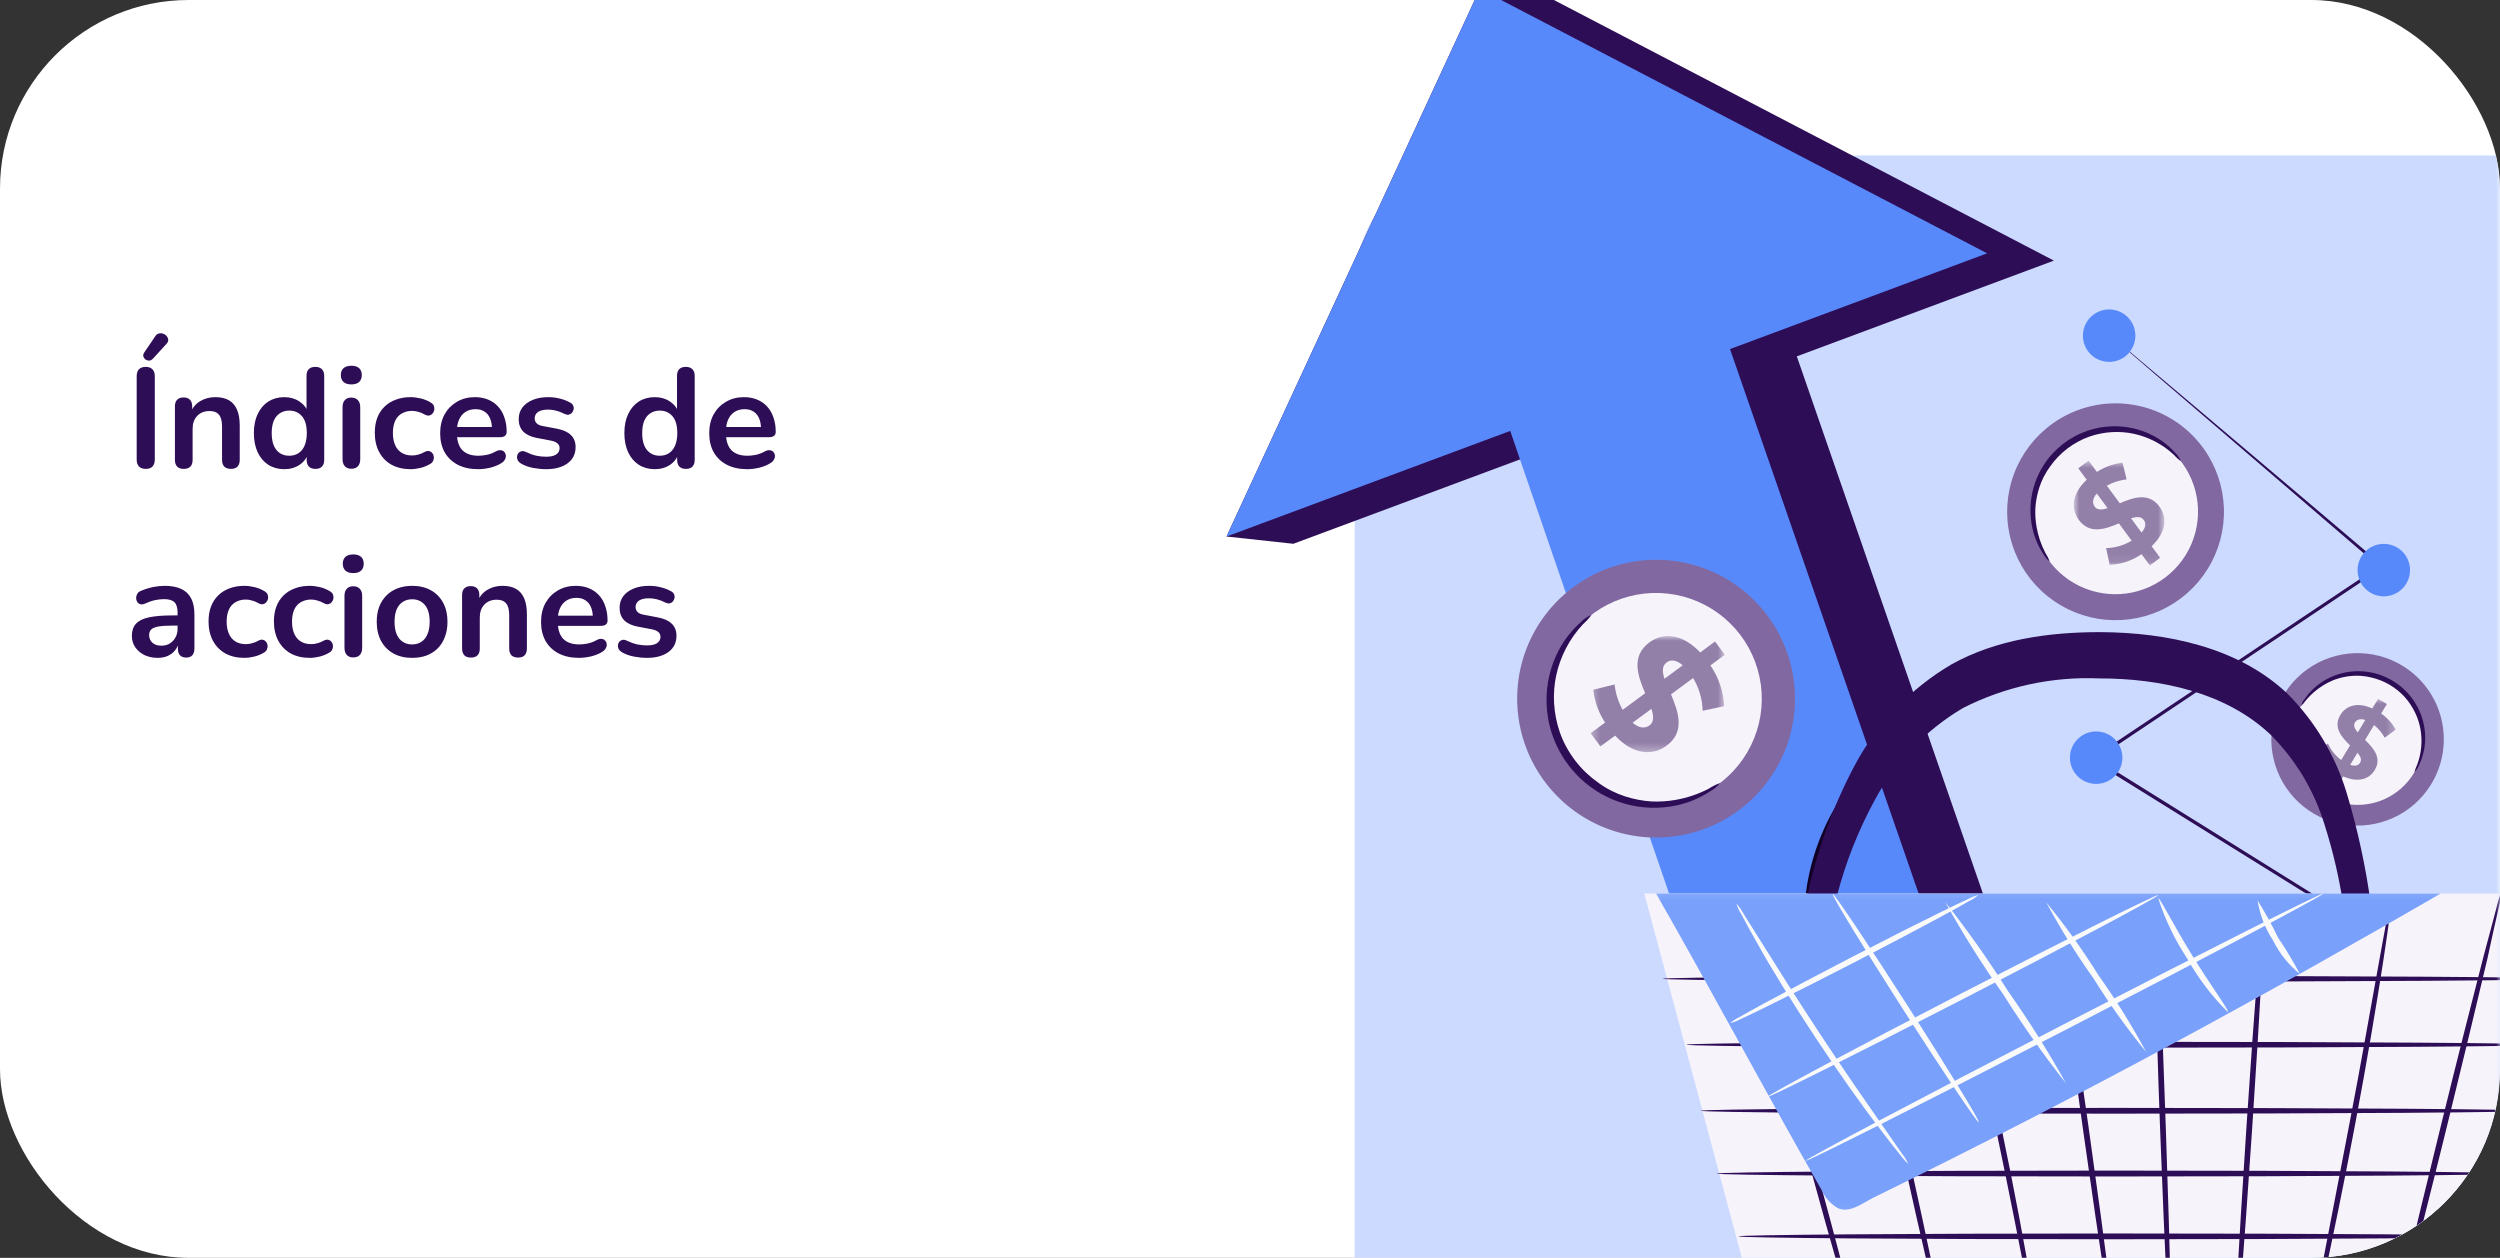 <svg width="318" height="160" viewBox="0 0 318 160" fill="none" xmlns="http://www.w3.org/2000/svg">
<rect x="0" y="0" width="318" height="160" fill="#333333" stroke="none"/>
<g clip-path="url(#clip0_6154_153684)">
<rect width="318" height="160" rx="24" fill="white"/>
<path d="M18.538 59.644C18.166 59.644 17.878 59.542 17.674 59.338C17.482 59.122 17.386 58.828 17.386 58.456V47.854C17.386 47.47 17.482 47.176 17.674 46.972C17.878 46.768 18.166 46.666 18.538 46.666C18.91 46.666 19.192 46.768 19.384 46.972C19.588 47.176 19.69 47.47 19.69 47.854V58.456C19.69 58.828 19.594 59.122 19.402 59.338C19.21 59.542 18.922 59.644 18.538 59.644ZM19.456 45.622C19.312 45.778 19.15 45.862 18.97 45.874C18.802 45.874 18.646 45.826 18.502 45.73C18.37 45.622 18.28 45.49 18.232 45.334C18.196 45.178 18.232 45.016 18.34 44.848L19.744 42.778C19.876 42.574 20.032 42.454 20.212 42.418C20.404 42.37 20.59 42.382 20.77 42.454C20.95 42.514 21.094 42.616 21.202 42.76C21.322 42.892 21.388 43.048 21.4 43.228C21.412 43.396 21.34 43.564 21.184 43.732L19.456 45.622ZM23.366 59.644C23.006 59.644 22.73 59.548 22.538 59.356C22.346 59.152 22.25 58.864 22.25 58.492V51.688C22.25 51.316 22.346 51.034 22.538 50.842C22.73 50.65 23 50.554 23.348 50.554C23.696 50.554 23.966 50.65 24.158 50.842C24.35 51.034 24.446 51.316 24.446 51.688V52.912L24.248 52.462C24.512 51.826 24.92 51.346 25.472 51.022C26.036 50.686 26.672 50.518 27.38 50.518C28.088 50.518 28.67 50.65 29.126 50.914C29.582 51.178 29.924 51.58 30.152 52.12C30.38 52.648 30.494 53.32 30.494 54.136V58.492C30.494 58.864 30.398 59.152 30.206 59.356C30.014 59.548 29.738 59.644 29.378 59.644C29.018 59.644 28.736 59.548 28.532 59.356C28.34 59.152 28.244 58.864 28.244 58.492V54.244C28.244 53.56 28.112 53.062 27.848 52.75C27.596 52.438 27.2 52.282 26.66 52.282C26 52.282 25.472 52.492 25.076 52.912C24.692 53.32 24.5 53.866 24.5 54.55V58.492C24.5 59.26 24.122 59.644 23.366 59.644ZM36.163 59.68C35.395 59.68 34.717 59.494 34.129 59.122C33.553 58.75 33.103 58.222 32.779 57.538C32.455 56.842 32.293 56.026 32.293 55.09C32.293 54.142 32.455 53.332 32.779 52.66C33.103 51.976 33.553 51.448 34.129 51.076C34.717 50.704 35.395 50.518 36.163 50.518C36.895 50.518 37.531 50.698 38.071 51.058C38.623 51.418 38.995 51.892 39.187 52.48H38.989V47.8C38.989 47.428 39.085 47.146 39.277 46.954C39.469 46.762 39.745 46.666 40.105 46.666C40.465 46.666 40.741 46.762 40.933 46.954C41.137 47.146 41.239 47.428 41.239 47.8V58.492C41.239 58.864 41.143 59.152 40.951 59.356C40.759 59.548 40.483 59.644 40.123 59.644C39.763 59.644 39.487 59.548 39.295 59.356C39.103 59.152 39.007 58.864 39.007 58.492V57.088L39.205 57.628C39.025 58.252 38.659 58.75 38.107 59.122C37.555 59.494 36.907 59.68 36.163 59.68ZM36.793 57.97C37.237 57.97 37.627 57.862 37.963 57.646C38.299 57.43 38.557 57.112 38.737 56.692C38.929 56.26 39.025 55.726 39.025 55.09C39.025 54.13 38.821 53.416 38.413 52.948C38.005 52.468 37.465 52.228 36.793 52.228C36.349 52.228 35.959 52.336 35.623 52.552C35.287 52.756 35.023 53.074 34.831 53.506C34.651 53.926 34.561 54.454 34.561 55.09C34.561 56.038 34.765 56.758 35.173 57.25C35.581 57.73 36.121 57.97 36.793 57.97ZM44.688 59.626C44.328 59.626 44.052 59.518 43.86 59.302C43.668 59.086 43.572 58.786 43.572 58.402V51.796C43.572 51.4 43.668 51.1 43.86 50.896C44.052 50.68 44.328 50.572 44.688 50.572C45.048 50.572 45.324 50.68 45.516 50.896C45.72 51.1 45.822 51.4 45.822 51.796V58.402C45.822 58.786 45.726 59.086 45.534 59.302C45.342 59.518 45.06 59.626 44.688 59.626ZM44.688 48.898C44.268 48.898 43.938 48.796 43.698 48.592C43.47 48.376 43.356 48.082 43.356 47.71C43.356 47.326 43.47 47.032 43.698 46.828C43.938 46.624 44.268 46.522 44.688 46.522C45.12 46.522 45.45 46.624 45.678 46.828C45.906 47.032 46.02 47.326 46.02 47.71C46.02 48.082 45.906 48.376 45.678 48.592C45.45 48.796 45.12 48.898 44.688 48.898ZM52.228 59.68C51.304 59.68 50.5 59.494 49.816 59.122C49.132 58.738 48.604 58.198 48.232 57.502C47.86 56.806 47.674 55.99 47.674 55.054C47.674 54.346 47.776 53.716 47.98 53.164C48.196 52.6 48.502 52.126 48.898 51.742C49.294 51.346 49.774 51.046 50.338 50.842C50.902 50.626 51.532 50.518 52.228 50.518C52.624 50.518 53.05 50.572 53.506 50.68C53.974 50.788 54.412 50.968 54.82 51.22C55.012 51.34 55.138 51.484 55.198 51.652C55.258 51.82 55.27 51.994 55.234 52.174C55.198 52.342 55.12 52.492 55 52.624C54.892 52.744 54.754 52.822 54.586 52.858C54.418 52.882 54.232 52.84 54.028 52.732C53.764 52.576 53.494 52.462 53.218 52.39C52.942 52.306 52.678 52.264 52.426 52.264C52.03 52.264 51.682 52.33 51.382 52.462C51.082 52.582 50.824 52.762 50.608 53.002C50.404 53.23 50.248 53.518 50.14 53.866C50.032 54.214 49.978 54.616 49.978 55.072C49.978 55.96 50.188 56.662 50.608 57.178C51.04 57.682 51.646 57.934 52.426 57.934C52.678 57.934 52.936 57.898 53.2 57.826C53.476 57.754 53.752 57.64 54.028 57.484C54.232 57.376 54.412 57.34 54.568 57.376C54.736 57.412 54.874 57.496 54.982 57.628C55.09 57.748 55.156 57.898 55.18 58.078C55.204 58.246 55.18 58.414 55.108 58.582C55.048 58.75 54.928 58.888 54.748 58.996C54.352 59.236 53.932 59.41 53.488 59.518C53.044 59.626 52.624 59.68 52.228 59.68ZM60.813 59.68C59.817 59.68 58.959 59.494 58.239 59.122C57.519 58.75 56.961 58.222 56.565 57.538C56.181 56.854 55.989 56.044 55.989 55.108C55.989 54.196 56.175 53.398 56.547 52.714C56.931 52.03 57.453 51.496 58.113 51.112C58.785 50.716 59.547 50.518 60.399 50.518C61.023 50.518 61.581 50.62 62.073 50.824C62.577 51.028 63.003 51.322 63.351 51.706C63.711 52.09 63.981 52.558 64.161 53.11C64.353 53.65 64.449 54.262 64.449 54.946C64.449 55.162 64.371 55.33 64.215 55.45C64.071 55.558 63.861 55.612 63.585 55.612H57.807V54.316H62.865L62.577 54.586C62.577 54.034 62.493 53.572 62.325 53.2C62.169 52.828 61.935 52.546 61.623 52.354C61.323 52.15 60.945 52.048 60.489 52.048C59.985 52.048 59.553 52.168 59.193 52.408C58.845 52.636 58.575 52.966 58.383 53.398C58.203 53.818 58.113 54.322 58.113 54.91V55.036C58.113 56.02 58.341 56.758 58.797 57.25C59.265 57.73 59.949 57.97 60.849 57.97C61.161 57.97 61.509 57.934 61.893 57.862C62.289 57.778 62.661 57.64 63.009 57.448C63.261 57.304 63.483 57.244 63.675 57.268C63.867 57.28 64.017 57.346 64.125 57.466C64.245 57.586 64.317 57.736 64.341 57.916C64.365 58.084 64.329 58.258 64.233 58.438C64.149 58.618 63.999 58.774 63.783 58.906C63.363 59.17 62.877 59.368 62.325 59.5C61.785 59.62 61.281 59.68 60.813 59.68ZM69.453 59.68C68.936 59.68 68.391 59.626 67.814 59.518C67.239 59.41 66.722 59.224 66.266 58.96C66.075 58.84 65.936 58.702 65.853 58.546C65.781 58.378 65.751 58.216 65.763 58.06C65.787 57.892 65.847 57.748 65.942 57.628C66.05 57.508 66.183 57.43 66.338 57.394C66.507 57.358 66.686 57.388 66.879 57.484C67.359 57.712 67.808 57.874 68.228 57.97C68.648 58.054 69.062 58.096 69.471 58.096C70.046 58.096 70.472 58 70.749 57.808C71.037 57.604 71.18 57.34 71.18 57.016C71.18 56.74 71.085 56.53 70.892 56.386C70.713 56.23 70.436 56.116 70.064 56.044L68.264 55.702C67.52 55.558 66.951 55.288 66.555 54.892C66.171 54.484 65.978 53.962 65.978 53.326C65.978 52.75 66.135 52.252 66.447 51.832C66.77 51.412 67.215 51.088 67.778 50.86C68.343 50.632 68.99 50.518 69.722 50.518C70.251 50.518 70.743 50.578 71.198 50.698C71.666 50.806 72.117 50.98 72.549 51.22C72.728 51.316 72.849 51.442 72.909 51.598C72.981 51.754 72.999 51.916 72.963 52.084C72.927 52.24 72.855 52.384 72.746 52.516C72.638 52.636 72.501 52.714 72.332 52.75C72.177 52.774 71.996 52.738 71.793 52.642C71.421 52.45 71.061 52.312 70.713 52.228C70.376 52.144 70.052 52.102 69.74 52.102C69.153 52.102 68.715 52.204 68.427 52.408C68.15 52.612 68.013 52.882 68.013 53.218C68.013 53.47 68.097 53.68 68.264 53.848C68.433 54.016 68.691 54.13 69.038 54.19L70.838 54.532C71.618 54.676 72.207 54.94 72.603 55.324C73.01 55.708 73.215 56.224 73.215 56.872C73.215 57.748 72.873 58.438 72.189 58.942C71.504 59.434 70.593 59.68 69.453 59.68ZM83.29 59.68C82.522 59.68 81.844 59.494 81.256 59.122C80.68 58.75 80.23 58.222 79.906 57.538C79.582 56.842 79.42 56.026 79.42 55.09C79.42 54.142 79.582 53.332 79.906 52.66C80.23 51.976 80.68 51.448 81.256 51.076C81.844 50.704 82.522 50.518 83.29 50.518C84.022 50.518 84.658 50.698 85.198 51.058C85.75 51.418 86.122 51.892 86.314 52.48H86.116V47.8C86.116 47.428 86.212 47.146 86.404 46.954C86.596 46.762 86.872 46.666 87.232 46.666C87.592 46.666 87.868 46.762 88.06 46.954C88.264 47.146 88.366 47.428 88.366 47.8V58.492C88.366 58.864 88.27 59.152 88.078 59.356C87.886 59.548 87.61 59.644 87.25 59.644C86.89 59.644 86.614 59.548 86.422 59.356C86.23 59.152 86.134 58.864 86.134 58.492V57.088L86.332 57.628C86.152 58.252 85.786 58.75 85.234 59.122C84.682 59.494 84.034 59.68 83.29 59.68ZM83.92 57.97C84.364 57.97 84.754 57.862 85.09 57.646C85.426 57.43 85.684 57.112 85.864 56.692C86.056 56.26 86.152 55.726 86.152 55.09C86.152 54.13 85.948 53.416 85.54 52.948C85.132 52.468 84.592 52.228 83.92 52.228C83.476 52.228 83.086 52.336 82.75 52.552C82.414 52.756 82.15 53.074 81.958 53.506C81.778 53.926 81.688 54.454 81.688 55.09C81.688 56.038 81.892 56.758 82.3 57.25C82.708 57.73 83.248 57.97 83.92 57.97ZM95.037 59.68C94.041 59.68 93.183 59.494 92.463 59.122C91.743 58.75 91.185 58.222 90.789 57.538C90.405 56.854 90.213 56.044 90.213 55.108C90.213 54.196 90.399 53.398 90.771 52.714C91.155 52.03 91.677 51.496 92.337 51.112C93.009 50.716 93.771 50.518 94.623 50.518C95.247 50.518 95.805 50.62 96.297 50.824C96.801 51.028 97.227 51.322 97.575 51.706C97.935 52.09 98.205 52.558 98.385 53.11C98.577 53.65 98.673 54.262 98.673 54.946C98.673 55.162 98.595 55.33 98.439 55.45C98.295 55.558 98.085 55.612 97.809 55.612H92.031V54.316H97.089L96.801 54.586C96.801 54.034 96.717 53.572 96.549 53.2C96.393 52.828 96.159 52.546 95.847 52.354C95.547 52.15 95.169 52.048 94.713 52.048C94.209 52.048 93.777 52.168 93.417 52.408C93.069 52.636 92.799 52.966 92.607 53.398C92.427 53.818 92.337 54.322 92.337 54.91V55.036C92.337 56.02 92.565 56.758 93.021 57.25C93.489 57.73 94.173 57.97 95.073 57.97C95.385 57.97 95.733 57.934 96.117 57.862C96.513 57.778 96.885 57.64 97.233 57.448C97.485 57.304 97.707 57.244 97.899 57.268C98.091 57.28 98.241 57.346 98.349 57.466C98.469 57.586 98.541 57.736 98.565 57.916C98.589 58.084 98.553 58.258 98.457 58.438C98.373 58.618 98.223 58.774 98.007 58.906C97.587 59.17 97.101 59.368 96.549 59.5C96.009 59.62 95.505 59.68 95.037 59.68ZM20.068 83.68C19.432 83.68 18.862 83.56 18.358 83.32C17.866 83.068 17.476 82.732 17.188 82.312C16.912 81.892 16.774 81.418 16.774 80.89C16.774 80.242 16.942 79.732 17.278 79.36C17.614 78.976 18.16 78.7 18.916 78.532C19.672 78.364 20.686 78.28 21.958 78.28H22.858V79.576H21.976C21.232 79.576 20.638 79.612 20.194 79.684C19.75 79.756 19.432 79.882 19.24 80.062C19.06 80.23 18.97 80.47 18.97 80.782C18.97 81.178 19.108 81.502 19.384 81.754C19.66 82.006 20.044 82.132 20.536 82.132C20.932 82.132 21.28 82.042 21.58 81.862C21.892 81.67 22.138 81.412 22.318 81.088C22.498 80.764 22.588 80.392 22.588 79.972V77.902C22.588 77.302 22.456 76.87 22.192 76.606C21.928 76.342 21.484 76.21 20.86 76.21C20.512 76.21 20.134 76.252 19.726 76.336C19.33 76.42 18.91 76.564 18.466 76.768C18.238 76.876 18.034 76.906 17.854 76.858C17.686 76.81 17.554 76.714 17.458 76.57C17.362 76.414 17.314 76.246 17.314 76.066C17.314 75.886 17.362 75.712 17.458 75.544C17.554 75.364 17.716 75.232 17.944 75.148C18.496 74.92 19.024 74.758 19.528 74.662C20.044 74.566 20.512 74.518 20.932 74.518C21.796 74.518 22.504 74.65 23.056 74.914C23.62 75.178 24.04 75.58 24.316 76.12C24.592 76.648 24.73 77.332 24.73 78.172V82.492C24.73 82.864 24.64 83.152 24.46 83.356C24.28 83.548 24.022 83.644 23.686 83.644C23.35 83.644 23.086 83.548 22.894 83.356C22.714 83.152 22.624 82.864 22.624 82.492V81.628H22.768C22.684 82.048 22.516 82.414 22.264 82.726C22.024 83.026 21.718 83.26 21.346 83.428C20.974 83.596 20.548 83.68 20.068 83.68ZM31.082 83.68C30.158 83.68 29.354 83.494 28.67 83.122C27.986 82.738 27.458 82.198 27.086 81.502C26.714 80.806 26.528 79.99 26.528 79.054C26.528 78.346 26.63 77.716 26.834 77.164C27.05 76.6 27.356 76.126 27.752 75.742C28.148 75.346 28.628 75.046 29.192 74.842C29.756 74.626 30.386 74.518 31.082 74.518C31.478 74.518 31.904 74.572 32.36 74.68C32.828 74.788 33.266 74.968 33.674 75.22C33.866 75.34 33.992 75.484 34.052 75.652C34.112 75.82 34.124 75.994 34.088 76.174C34.052 76.342 33.974 76.492 33.854 76.624C33.746 76.744 33.608 76.822 33.44 76.858C33.272 76.882 33.086 76.84 32.882 76.732C32.618 76.576 32.348 76.462 32.072 76.39C31.796 76.306 31.532 76.264 31.28 76.264C30.884 76.264 30.536 76.33 30.236 76.462C29.936 76.582 29.678 76.762 29.462 77.002C29.258 77.23 29.102 77.518 28.994 77.866C28.886 78.214 28.832 78.616 28.832 79.072C28.832 79.96 29.042 80.662 29.462 81.178C29.894 81.682 30.5 81.934 31.28 81.934C31.532 81.934 31.79 81.898 32.054 81.826C32.33 81.754 32.606 81.64 32.882 81.484C33.086 81.376 33.266 81.34 33.422 81.376C33.59 81.412 33.728 81.496 33.836 81.628C33.944 81.748 34.01 81.898 34.034 82.078C34.058 82.246 34.034 82.414 33.962 82.582C33.902 82.75 33.782 82.888 33.602 82.996C33.206 83.236 32.786 83.41 32.342 83.518C31.898 83.626 31.478 83.68 31.082 83.68ZM39.396 83.68C38.472 83.68 37.668 83.494 36.984 83.122C36.3 82.738 35.772 82.198 35.4 81.502C35.028 80.806 34.842 79.99 34.842 79.054C34.842 78.346 34.944 77.716 35.148 77.164C35.364 76.6 35.67 76.126 36.066 75.742C36.462 75.346 36.942 75.046 37.506 74.842C38.07 74.626 38.7 74.518 39.396 74.518C39.792 74.518 40.218 74.572 40.674 74.68C41.142 74.788 41.58 74.968 41.988 75.22C42.18 75.34 42.306 75.484 42.366 75.652C42.426 75.82 42.438 75.994 42.402 76.174C42.366 76.342 42.288 76.492 42.168 76.624C42.06 76.744 41.922 76.822 41.754 76.858C41.586 76.882 41.4 76.84 41.196 76.732C40.932 76.576 40.662 76.462 40.386 76.39C40.11 76.306 39.846 76.264 39.594 76.264C39.198 76.264 38.85 76.33 38.55 76.462C38.25 76.582 37.992 76.762 37.776 77.002C37.572 77.23 37.416 77.518 37.308 77.866C37.2 78.214 37.146 78.616 37.146 79.072C37.146 79.96 37.356 80.662 37.776 81.178C38.208 81.682 38.814 81.934 39.594 81.934C39.846 81.934 40.104 81.898 40.368 81.826C40.644 81.754 40.92 81.64 41.196 81.484C41.4 81.376 41.58 81.34 41.736 81.376C41.904 81.412 42.042 81.496 42.15 81.628C42.258 81.748 42.324 81.898 42.348 82.078C42.372 82.246 42.348 82.414 42.276 82.582C42.216 82.75 42.096 82.888 41.916 82.996C41.52 83.236 41.1 83.41 40.656 83.518C40.212 83.626 39.792 83.68 39.396 83.68ZM44.934 83.626C44.574 83.626 44.298 83.518 44.106 83.302C43.914 83.086 43.818 82.786 43.818 82.402V75.796C43.818 75.4 43.914 75.1 44.106 74.896C44.298 74.68 44.574 74.572 44.934 74.572C45.294 74.572 45.57 74.68 45.762 74.896C45.966 75.1 46.068 75.4 46.068 75.796V82.402C46.068 82.786 45.972 83.086 45.78 83.302C45.588 83.518 45.306 83.626 44.934 83.626ZM44.934 72.898C44.514 72.898 44.184 72.796 43.944 72.592C43.716 72.376 43.602 72.082 43.602 71.71C43.602 71.326 43.716 71.032 43.944 70.828C44.184 70.624 44.514 70.522 44.934 70.522C45.366 70.522 45.696 70.624 45.924 70.828C46.152 71.032 46.266 71.326 46.266 71.71C46.266 72.082 46.152 72.376 45.924 72.592C45.696 72.796 45.366 72.898 44.934 72.898ZM52.42 83.68C51.508 83.68 50.716 83.494 50.044 83.122C49.372 82.75 48.85 82.222 48.478 81.538C48.106 80.842 47.92 80.026 47.92 79.09C47.92 78.382 48.022 77.752 48.226 77.2C48.442 76.636 48.748 76.156 49.144 75.76C49.54 75.352 50.014 75.046 50.566 74.842C51.118 74.626 51.736 74.518 52.42 74.518C53.332 74.518 54.124 74.704 54.796 75.076C55.468 75.448 55.99 75.976 56.362 76.66C56.734 77.344 56.92 78.154 56.92 79.09C56.92 79.798 56.812 80.434 56.596 80.998C56.392 81.562 56.092 82.048 55.696 82.456C55.3 82.852 54.826 83.158 54.274 83.374C53.722 83.578 53.104 83.68 52.42 83.68ZM52.42 81.97C52.864 81.97 53.254 81.862 53.59 81.646C53.926 81.43 54.184 81.112 54.364 80.692C54.556 80.26 54.652 79.726 54.652 79.09C54.652 78.13 54.448 77.416 54.04 76.948C53.632 76.468 53.092 76.228 52.42 76.228C51.976 76.228 51.586 76.336 51.25 76.552C50.914 76.756 50.65 77.074 50.458 77.506C50.278 77.926 50.188 78.454 50.188 79.09C50.188 80.038 50.392 80.758 50.8 81.25C51.208 81.73 51.748 81.97 52.42 81.97ZM59.893 83.644C59.533 83.644 59.257 83.548 59.065 83.356C58.873 83.152 58.777 82.864 58.777 82.492V75.688C58.777 75.316 58.873 75.034 59.065 74.842C59.257 74.65 59.527 74.554 59.875 74.554C60.223 74.554 60.493 74.65 60.685 74.842C60.877 75.034 60.973 75.316 60.973 75.688V76.912L60.775 76.462C61.039 75.826 61.447 75.346 61.999 75.022C62.563 74.686 63.199 74.518 63.907 74.518C64.615 74.518 65.197 74.65 65.653 74.914C66.109 75.178 66.451 75.58 66.679 76.12C66.907 76.648 67.021 77.32 67.021 78.136V82.492C67.021 82.864 66.925 83.152 66.733 83.356C66.541 83.548 66.265 83.644 65.905 83.644C65.545 83.644 65.263 83.548 65.059 83.356C64.867 83.152 64.771 82.864 64.771 82.492V78.244C64.771 77.56 64.639 77.062 64.375 76.75C64.123 76.438 63.727 76.282 63.187 76.282C62.527 76.282 61.999 76.492 61.603 76.912C61.219 77.32 61.027 77.866 61.027 78.55V82.492C61.027 83.26 60.649 83.644 59.893 83.644ZM73.645 83.68C72.649 83.68 71.791 83.494 71.071 83.122C70.351 82.75 69.793 82.222 69.397 81.538C69.013 80.854 68.821 80.044 68.821 79.108C68.821 78.196 69.007 77.398 69.379 76.714C69.763 76.03 70.285 75.496 70.945 75.112C71.617 74.716 72.379 74.518 73.231 74.518C73.855 74.518 74.413 74.62 74.905 74.824C75.409 75.028 75.835 75.322 76.183 75.706C76.543 76.09 76.813 76.558 76.993 77.11C77.185 77.65 77.281 78.262 77.281 78.946C77.281 79.162 77.203 79.33 77.047 79.45C76.903 79.558 76.693 79.612 76.417 79.612H70.639V78.316H75.697L75.409 78.586C75.409 78.034 75.325 77.572 75.157 77.2C75.001 76.828 74.767 76.546 74.455 76.354C74.155 76.15 73.777 76.048 73.321 76.048C72.817 76.048 72.385 76.168 72.025 76.408C71.677 76.636 71.407 76.966 71.215 77.398C71.035 77.818 70.945 78.322 70.945 78.91V79.036C70.945 80.02 71.173 80.758 71.629 81.25C72.097 81.73 72.781 81.97 73.681 81.97C73.993 81.97 74.341 81.934 74.725 81.862C75.121 81.778 75.493 81.64 75.841 81.448C76.093 81.304 76.315 81.244 76.507 81.268C76.699 81.28 76.849 81.346 76.957 81.466C77.077 81.586 77.149 81.736 77.173 81.916C77.197 82.084 77.161 82.258 77.065 82.438C76.981 82.618 76.831 82.774 76.615 82.906C76.195 83.17 75.709 83.368 75.157 83.5C74.617 83.62 74.113 83.68 73.645 83.68ZM82.285 83.68C81.769 83.68 81.223 83.626 80.647 83.518C80.071 83.41 79.555 83.224 79.099 82.96C78.907 82.84 78.769 82.702 78.685 82.546C78.613 82.378 78.583 82.216 78.595 82.06C78.619 81.892 78.679 81.748 78.775 81.628C78.883 81.508 79.015 81.43 79.171 81.394C79.339 81.358 79.519 81.388 79.711 81.484C80.191 81.712 80.641 81.874 81.061 81.97C81.481 82.054 81.895 82.096 82.303 82.096C82.879 82.096 83.305 82 83.581 81.808C83.869 81.604 84.013 81.34 84.013 81.016C84.013 80.74 83.917 80.53 83.725 80.386C83.545 80.23 83.269 80.116 82.897 80.044L81.097 79.702C80.353 79.558 79.783 79.288 79.387 78.892C79.003 78.484 78.811 77.962 78.811 77.326C78.811 76.75 78.967 76.252 79.279 75.832C79.603 75.412 80.047 75.088 80.611 74.86C81.175 74.632 81.823 74.518 82.555 74.518C83.083 74.518 83.575 74.578 84.031 74.698C84.499 74.806 84.949 74.98 85.381 75.22C85.561 75.316 85.681 75.442 85.741 75.598C85.813 75.754 85.831 75.916 85.795 76.084C85.759 76.24 85.687 76.384 85.579 76.516C85.471 76.636 85.333 76.714 85.165 76.75C85.009 76.774 84.829 76.738 84.625 76.642C84.253 76.45 83.893 76.312 83.545 76.228C83.209 76.144 82.885 76.102 82.573 76.102C81.985 76.102 81.547 76.204 81.259 76.408C80.983 76.612 80.845 76.882 80.845 77.218C80.845 77.47 80.929 77.68 81.097 77.848C81.265 78.016 81.523 78.13 81.871 78.19L83.671 78.532C84.451 78.676 85.039 78.94 85.435 79.324C85.843 79.708 86.047 80.224 86.047 80.872C86.047 81.748 85.705 82.438 85.021 82.942C84.337 83.434 83.425 83.68 82.285 83.68Z" fill="#2E0D57"/>
<mask id="mask0_6154_153684" style="mask-type:luminance" maskUnits="userSpaceOnUse" x="142" y="-8" width="176" height="176">
<path d="M142.998 -7.499V167.501H295.986C301.806 167.519 307.394 165.225 311.522 161.122C315.65 157.02 317.98 151.446 317.998 145.626V14.376C317.989 11.494 317.413 8.643 316.302 5.984C315.191 3.325 313.567 0.911 311.523 -1.121C309.479 -3.152 307.055 -4.761 304.389 -5.856C301.723 -6.95 298.868 -7.509 295.986 -7.5L142.998 -7.499Z" fill="white"/>
</mask>
<g mask="url(#mask0_6154_153684)">
<path d="M342.917 19.773H188.828C184.464 19.76 180.272 21.481 177.176 24.558C174.08 27.634 172.332 31.815 172.318 36.179V189.305C172.325 191.466 172.757 193.605 173.591 195.599C174.424 197.594 175.642 199.404 177.175 200.928C178.708 202.451 180.526 203.658 182.526 204.479C184.525 205.3 186.667 205.719 188.828 205.713H342.917C347.282 205.726 351.474 204.005 354.57 200.929C357.666 197.852 359.413 193.671 359.427 189.307V36.179C359.413 31.815 357.666 27.634 354.57 24.558C351.474 21.481 347.282 19.76 342.917 19.773Z" fill="#CBDAFE"/>
<path d="M261.257 33.151L196.733 -0.481L188.233 -1.406L156.012 68.245L164.512 69.17L200.596 55.736L235.23 156.597L253.454 117.202L228.554 45.328L261.257 33.151Z" fill="#2E0D57"/>
<path d="M252.76 32.223L188.237 -1.406L156.016 68.246L192.1 54.811L226.734 155.669L244.958 116.275L220.058 44.401L252.76 32.223Z" fill="#5889FB"/>
</g>
<mask id="mask1_6154_153684" style="mask-type:luminance" maskUnits="userSpaceOnUse" x="185" y="32" width="133" height="136">
<path d="M200.639 32.438C196.66 32.438 192.845 34.018 190.032 36.831C187.219 39.644 185.639 43.459 185.639 47.438V167.501H298C303.304 167.501 308.391 165.393 312.142 161.643C315.893 157.892 318 152.805 318 147.501V32.438H200.639Z" fill="white"/>
</mask>
<g mask="url(#mask1_6154_153684)">
<path d="M303.082 71.935L303.252 72.076L303.07 72.201C292.265 79.427 279.742 87.813 266.405 96.727L266.419 96.406L269.739 98.472L304.058 119.86L304.258 119.987L304.102 120.137L285.126 138.253L285.135 138.053L303.825 153.527L308.897 157.759L310.28 158.859C310.566 159.107 310.709 159.247 310.709 159.247C310.709 159.247 310.547 159.13 310.241 158.888L308.895 157.807L303.754 153.651L284.921 138.264L284.804 138.164L284.912 138.064L303.769 119.895L303.813 120.172L269.437 98.804L266.126 96.747L265.864 96.586L266.113 96.417L302.777 71.917L302.765 72.183L274.378 47.818L266.421 40.945C266.421 40.945 291.316 61.926 303.083 71.939" fill="#2E0D57"/>
<path d="M303.249 69.18H303.191C302.308 69.187 301.465 69.544 300.845 70.172C300.225 70.8 299.879 71.649 299.883 72.531C299.887 73.414 300.24 74.259 300.865 74.881C301.491 75.504 302.337 75.854 303.22 75.854C304.102 75.854 304.949 75.504 305.574 74.881C306.2 74.259 306.553 73.414 306.557 72.531C306.561 71.649 306.215 70.8 305.595 70.172C304.975 69.544 304.131 69.187 303.249 69.18Z" fill="#5889FB"/>
<path d="M268.311 39.359H268.254C267.371 39.367 266.528 39.724 265.908 40.352C265.288 40.98 264.942 41.828 264.945 42.711C264.949 43.593 265.302 44.438 265.928 45.061C266.553 45.684 267.4 46.033 268.282 46.033C269.165 46.033 270.011 45.684 270.637 45.061C271.262 44.438 271.616 43.593 271.619 42.711C271.623 41.828 271.277 40.98 270.657 40.352C270.037 39.724 269.193 39.367 268.311 39.359Z" fill="#5889FB"/>
<path d="M266.66 93.039H266.603C265.721 93.047 264.877 93.403 264.257 94.031C263.637 94.659 263.291 95.508 263.295 96.39C263.299 97.273 263.652 98.118 264.277 98.741C264.903 99.363 265.749 99.713 266.632 99.713C267.514 99.713 268.361 99.363 268.986 98.741C269.612 98.118 269.965 97.273 269.969 96.39C269.973 95.508 269.627 94.659 269.007 94.031C268.387 93.403 267.543 93.047 266.66 93.039Z" fill="#5889FB"/>
<path d="M309.203 99.824C308.06 101.668 306.396 103.131 304.422 104.03C302.447 104.928 300.25 105.22 298.109 104.87C295.969 104.52 293.98 103.543 292.394 102.062C290.809 100.582 289.698 98.664 289.202 96.552C288.707 94.44 288.848 92.229 289.61 90.197C290.371 88.166 291.717 86.406 293.479 85.14C295.24 83.874 297.338 83.159 299.506 83.085C301.674 83.01 303.815 83.581 305.659 84.724L305.68 84.737C308.147 86.271 309.905 88.722 310.565 91.551C311.226 94.38 310.736 97.356 309.203 99.824Z" fill="#8168A0"/>
<path d="M306.995 98.424C306.125 99.829 304.857 100.945 303.352 101.631C301.848 102.316 300.174 102.539 298.542 102.273C296.91 102.007 295.394 101.262 294.185 100.134C292.977 99.006 292.129 97.545 291.751 95.936C291.373 94.326 291.48 92.641 292.06 91.093C292.639 89.544 293.665 88.203 295.007 87.237C296.349 86.272 297.948 85.726 299.6 85.669C301.252 85.612 302.885 86.046 304.29 86.917L304.311 86.93C306.19 88.099 307.528 89.966 308.032 92.121C308.535 94.277 308.162 96.543 306.995 98.424Z" fill="#F7F3FB"/>
<path d="M307.122 98.211C307.206 97.878 307.324 97.554 307.474 97.245C308.013 95.794 308.151 94.224 307.874 92.701C307.741 91.995 307.517 91.309 307.208 90.661C307.043 90.311 306.852 89.973 306.637 89.651C306.414 89.307 306.165 88.981 305.892 88.676C305.613 88.365 305.309 88.077 304.984 87.815C304.649 87.545 304.294 87.3 303.923 87.082C303.551 86.866 303.163 86.68 302.762 86.525C302.371 86.375 301.97 86.254 301.562 86.162C301.167 86.067 300.766 86.003 300.362 85.972C299.974 85.943 299.585 85.943 299.198 85.972C298.482 86.028 297.777 86.175 297.098 86.407C296.506 86.623 295.939 86.903 295.407 87.242C294.632 87.734 293.936 88.341 293.344 89.042C293.148 89.325 292.923 89.587 292.674 89.824C292.767 89.484 292.932 89.167 293.157 88.896C293.697 88.104 294.379 87.418 295.168 86.873C296.297 86.094 297.598 85.601 298.96 85.436C300.321 85.272 301.703 85.44 302.985 85.928C303.418 86.096 303.838 86.296 304.241 86.528C304.64 86.764 305.022 87.029 305.383 87.321C305.73 87.608 306.055 87.921 306.355 88.258C306.644 88.584 306.908 88.932 307.143 89.299C307.367 89.649 307.565 90.014 307.736 90.393C308.331 91.706 308.579 93.15 308.455 94.586C308.374 95.543 308.117 96.476 307.696 97.339C307.572 97.668 307.377 97.966 307.125 98.212" fill="#2E0D57"/>
<g opacity="0.5">
<mask id="mask2_6154_153684" style="mask-type:luminance" maskUnits="userSpaceOnUse" x="294" y="88" width="11" height="12">
<path d="M304.732 88.875H294.69V99.995H304.732V88.875Z" fill="white"/>
</mask>
<g mask="url(#mask2_6154_153684)">
<path d="M298.056 98.756L297.307 100.003L296.192 99.332L296.923 98.119C295.954 97.49 295.18 96.603 294.689 95.557L296.117 94.573C296.488 95.407 297.068 96.13 297.802 96.673L298.923 94.817C297.866 93.77 296.735 92.524 297.696 90.935C298.409 89.755 299.867 89.253 301.753 90.118L302.5 88.883L303.615 89.554L302.88 90.765C303.65 91.291 304.284 91.992 304.732 92.809L303.332 93.835C302.993 93.214 302.533 92.668 301.979 92.228L300.838 94.121C301.897 95.156 303.01 96.388 302.064 97.955C301.38 99.111 299.933 99.601 298.054 98.755M299.909 93.165L300.862 91.584C300.191 91.364 299.762 91.544 299.543 91.912C299.324 92.28 299.518 92.712 299.913 93.167L299.909 93.165ZM300.209 97.003C300.443 96.611 300.248 96.203 299.871 95.752L298.947 97.287C299.576 97.498 299.989 97.376 300.212 97.005L300.209 97.003Z" fill="#2E0D57"/>
</g>
</g>
<path d="M280.295 57.051C281.887 59.265 282.786 61.902 282.879 64.628C282.973 67.353 282.256 70.046 280.819 72.364C279.382 74.682 277.291 76.522 274.808 77.651C272.326 78.78 269.564 79.148 266.873 78.708C264.181 78.267 261.681 77.039 259.687 75.178C257.694 73.316 256.298 70.906 255.674 68.25C255.051 65.595 255.229 62.815 256.186 60.261C257.143 57.707 258.836 55.495 261.051 53.903L261.076 53.885C264.044 51.756 267.737 50.894 271.341 51.488C274.945 52.082 278.166 54.083 280.295 57.051Z" fill="#8168A0"/>
<path d="M277.61 58.938C278.824 60.625 279.511 62.634 279.583 64.711C279.655 66.788 279.11 68.84 278.016 70.608C276.921 72.375 275.328 73.778 273.436 74.639C271.545 75.501 269.44 75.782 267.389 75.448C265.337 75.113 263.431 74.178 261.912 72.76C260.392 71.342 259.326 69.505 258.851 67.482C258.375 65.459 258.509 63.34 259.238 61.393C259.966 59.447 261.255 57.76 262.942 56.546L262.967 56.527C265.229 54.906 268.042 54.25 270.788 54.702C273.533 55.154 275.987 56.678 277.61 58.938Z" fill="#F7F3FB"/>
<path d="M277.43 58.69C277.083 58.432 276.764 58.139 276.477 57.817C275.049 56.493 273.292 55.58 271.389 55.171C270.505 54.985 269.601 54.916 268.7 54.964C268.213 54.987 267.73 55.046 267.252 55.141C266.745 55.235 266.247 55.368 265.761 55.541C265.265 55.714 264.784 55.928 264.324 56.181C263.849 56.44 263.394 56.734 262.962 57.06C262.533 57.388 262.13 57.75 261.757 58.141C261.394 58.523 261.059 58.931 260.757 59.363C260.456 59.774 260.189 60.209 259.957 60.663C259.738 61.099 259.553 61.551 259.401 62.016C259.122 62.874 258.953 63.764 258.896 64.665C258.863 65.457 258.915 66.25 259.052 67.031C259.251 68.167 259.622 69.267 260.152 70.292C260.387 70.656 260.583 71.043 260.738 71.448C260.388 71.175 260.1 70.832 259.893 70.441C259.232 69.431 258.763 68.309 258.51 67.13C258.149 65.444 258.202 63.695 258.666 62.035C259.129 60.374 259.989 58.851 261.172 57.596C261.575 57.173 262.01 56.781 262.472 56.424C262.938 56.074 263.43 55.758 263.942 55.479C264.443 55.214 264.963 54.987 265.499 54.802C266.016 54.621 266.547 54.483 267.087 54.387C267.601 54.296 268.121 54.242 268.643 54.225C270.454 54.164 272.25 54.57 273.859 55.405C274.931 55.959 275.892 56.708 276.692 57.612C277.015 57.914 277.267 58.284 277.431 58.695" fill="#2E0D57"/>
<g opacity="0.5">
<mask id="mask3_6154_153684" style="mask-type:luminance" maskUnits="userSpaceOnUse" x="263" y="58" width="13" height="14">
<path d="M275.315 58.602H263.787V71.922H275.315V58.602Z" fill="white"/>
</mask>
<g mask="url(#mask3_6154_153684)">
<path d="M273.687 69.482L274.776 70.951L273.46 71.923L272.403 70.491C271.206 71.314 269.803 71.786 268.352 71.853L267.896 69.721C269.043 69.692 270.162 69.366 271.144 68.774L269.528 66.574C267.803 67.299 265.812 68.014 264.428 66.133C263.402 64.733 263.519 62.802 265.428 61.027L264.353 59.566L265.668 58.594L266.722 60.029C267.703 59.389 268.822 58.989 269.986 58.862L270.506 60.979C269.622 61.075 268.766 61.347 267.988 61.779L269.639 64.016C271.351 63.283 273.316 62.583 274.682 64.436C275.696 65.786 275.569 67.703 273.682 69.48M268.082 64.635L266.71 62.77C266.132 63.444 266.136 64.026 266.457 64.461C266.778 64.896 267.378 64.876 268.093 64.634L268.082 64.635ZM272.682 66.135C272.339 65.674 271.776 65.707 271.066 65.926L272.405 67.738C272.952 67.109 273.005 66.57 272.686 66.132L272.682 66.135Z" fill="#2E0D57"/>
</g>
</g>
<path d="M200.344 74.525C203.182 72.486 206.56 71.333 210.052 71.213C213.544 71.094 216.993 72.013 219.963 73.853C222.934 75.694 225.291 78.374 226.738 81.555C228.185 84.735 228.656 88.274 228.092 91.722C227.528 95.17 225.954 98.374 223.569 100.928C221.184 103.482 218.096 105.271 214.694 106.07C211.292 106.868 207.73 106.64 204.458 105.414C201.186 104.188 198.351 102.019 196.311 99.182C196.303 99.171 196.296 99.16 196.288 99.15C193.561 95.347 192.457 90.616 193.217 85.998C193.978 81.38 196.541 77.253 200.344 74.525Z" fill="#8168A0"/>
<path d="M202.77 77.958C204.931 76.402 207.506 75.522 210.167 75.43C212.829 75.338 215.458 76.036 217.722 77.438C219.987 78.84 221.785 80.882 222.888 83.306C223.992 85.729 224.353 88.426 223.924 91.054C223.495 93.683 222.297 96.125 220.48 98.072C218.663 100.02 216.31 101.384 213.718 101.994C211.125 102.604 208.41 102.431 205.916 101.498C203.421 100.565 201.26 98.912 199.705 96.751C199.696 96.74 199.689 96.73 199.682 96.719C197.605 93.821 196.764 90.217 197.343 86.699C197.922 83.181 199.874 80.037 202.77 77.958Z" fill="#F7F3FB"/>
<path d="M202.45 78.203C202.12 78.647 201.746 79.056 201.332 79.424C199.637 81.253 198.466 83.505 197.942 85.943C197.705 87.075 197.615 88.234 197.676 89.389C197.747 90.672 197.994 91.939 198.411 93.154C198.634 93.789 198.908 94.405 199.231 94.995C199.564 95.604 199.94 96.187 200.358 96.74C200.78 97.29 201.243 97.807 201.743 98.285C202.233 98.749 202.757 99.177 203.309 99.565C203.836 99.949 204.391 100.29 204.971 100.586C205.531 100.865 206.111 101.103 206.705 101.298C207.806 101.655 208.946 101.872 210.1 101.945C211.115 101.988 212.131 101.921 213.131 101.745C214.587 101.493 215.996 101.021 217.309 100.345C217.776 100.044 218.272 99.792 218.79 99.594C218.441 100.042 218.001 100.411 217.499 100.677C216.207 101.523 214.769 102.123 213.258 102.448C211.098 102.911 208.858 102.843 206.73 102.249C204.602 101.655 202.65 100.553 201.042 99.038C200.502 98.521 200 97.965 199.542 97.374C199.094 96.776 198.689 96.147 198.331 95.49C197.992 94.848 197.701 94.181 197.463 93.495C197.233 92.832 197.055 92.151 196.931 91.46C196.814 90.802 196.745 90.136 196.724 89.467C196.647 87.147 197.167 84.845 198.236 82.784C198.946 81.41 199.905 80.18 201.063 79.155C201.45 78.741 201.924 78.417 202.451 78.207" fill="#2E0D57"/>
<g opacity="0.5">
<mask id="mask4_6154_153684" style="mask-type:luminance" maskUnits="userSpaceOnUse" x="202" y="80" width="18" height="16">
<path d="M219.399 80.914H202.326V95.684H219.399V80.914Z" fill="white"/>
</mask>
<g mask="url(#mask4_6154_153684)">
<path d="M216.271 82.991L218.153 81.597L219.399 83.282L217.564 84.637C218.618 86.171 219.223 87.968 219.309 89.827L216.577 90.412C216.54 88.943 216.122 87.509 215.364 86.25L212.551 88.322C213.479 90.531 214.395 93.082 211.985 94.855C210.197 96.171 207.717 96.02 205.444 93.569L203.571 94.948L202.326 93.262L204.165 91.912C203.343 90.655 202.829 89.222 202.665 87.729L205.377 87.064C205.5 88.197 205.848 89.294 206.401 90.29L209.266 88.174C208.327 85.981 207.43 83.463 209.804 81.713C211.534 80.413 213.99 80.577 216.267 82.991M210.06 90.167L207.667 91.933C208.531 92.674 209.276 92.67 209.833 92.259C210.39 91.848 210.366 91.078 210.056 90.159L210.06 90.167ZM211.985 84.273C211.395 84.712 211.437 85.434 211.717 86.343L214.039 84.629C213.233 83.929 212.539 83.853 211.981 84.269L211.985 84.273Z" fill="#2E0D57"/>
</g>
</g>
<path d="M236.965 129.822C237.469 128.961 238.126 128.198 238.904 127.572C240.662 125.929 242.633 124.529 244.764 123.41C246.891 122.282 249.162 121.449 251.515 120.933C252.473 120.647 253.475 120.533 254.473 120.594C251.254 121.458 248.122 122.619 245.118 124.062C242.224 125.72 239.494 127.649 236.965 129.822Z" fill="#8168A0"/>
<path d="M229.732 119.644C229.469 118.403 229.393 117.129 229.506 115.865C229.808 109.704 232.075 103.802 235.974 99.022C236.727 98.005 237.634 97.112 238.663 96.375C232.962 102.791 229.788 111.061 229.732 119.644Z" fill="#110027"/>
<path d="M241.579 133.801C241.46 132.856 241.509 131.898 241.721 130.97C242.078 128.746 242.745 126.583 243.702 124.544C244.658 122.501 245.886 120.596 247.354 118.883C247.918 118.136 248.614 117.498 249.406 117C247.49 119.459 245.803 122.089 244.367 124.856C243.169 127.747 242.236 130.741 241.579 133.801Z" fill="#2E0D57"/>
<path d="M223.42 166.931L209.153 113.656H327.41L315.493 166.351C315.092 168.137 314.096 169.733 312.669 170.877C311.241 172.022 309.467 172.648 307.637 172.651L231.277 172.977C229.482 172.987 227.735 172.398 226.312 171.304C224.889 170.209 223.872 168.671 223.422 166.933" fill="#F7F3FB"/>
<path d="M317.359 157.266C317.359 157.466 295.789 157.634 269.236 157.634C242.683 157.634 221.113 157.464 221.113 157.266C221.113 157.068 242.669 156.898 269.236 156.898C295.803 156.898 317.359 157.054 317.359 157.266Z" fill="#2E0D57"/>
<path d="M318.506 149.281C318.506 149.481 296.086 149.648 268.43 149.648C240.774 149.648 218.353 149.479 218.353 149.281C218.353 149.083 240.773 148.898 268.43 148.898C296.087 148.898 318.506 149.069 318.506 149.281Z" fill="#2E0D57"/>
<path d="M321.153 141.29C321.153 141.502 297.672 141.658 268.784 141.658C239.896 141.658 216.344 141.502 216.344 141.29C216.344 141.078 239.811 140.922 268.784 140.922C297.757 140.922 321.153 141.092 321.153 141.29Z" fill="#2E0D57"/>
<path d="M323.375 132.884C323.375 133.096 299.002 133.266 268.953 133.266C238.904 133.266 214.518 133.096 214.518 132.884C214.518 132.672 238.877 132.516 268.953 132.516C299.029 132.516 323.375 132.686 323.375 132.884Z" fill="#2E0D57"/>
<path d="M325.102 124.501C325.102 124.701 299.625 124.869 268.289 124.869C236.953 124.869 211.461 124.699 211.461 124.501C211.461 124.303 236.938 124.133 268.289 124.133C299.64 124.133 325.102 124.289 325.102 124.501Z" fill="#2E0D57"/>
<path d="M303.645 172.595C303.732 171.797 303.878 171.007 304.083 170.231C304.451 168.604 304.946 166.438 305.498 163.848C306.759 158.455 308.555 151.025 310.565 142.848C312.575 134.671 314.458 127.278 315.845 121.886C316.524 119.31 317.091 117.173 317.529 115.559C317.705 114.777 317.941 114.01 318.237 113.266C318.145 114.063 317.998 114.853 317.798 115.63C317.43 117.257 316.934 119.409 316.382 122.013C315.123 127.392 313.326 134.822 311.315 143.013C309.304 151.204 307.423 158.583 306.037 163.961L304.366 170.288C304.188 171.075 303.947 171.846 303.645 172.595Z" fill="#2E0D57"/>
<path d="M293.495 171.292C293.538 170.524 293.652 169.761 293.835 169.014C294.135 167.442 294.528 165.377 295.009 162.885C296.029 157.577 297.387 150.485 298.902 142.645C300.417 134.805 301.633 127.671 302.61 122.363C303.063 119.858 303.445 117.791 303.728 116.219C303.843 115.457 304.014 114.705 304.238 113.969C304.234 114.739 304.158 115.507 304.011 116.263C303.827 117.677 303.516 119.843 303.12 122.447C302.313 127.656 301.11 134.861 299.62 142.773C298.13 150.685 296.647 157.832 295.52 162.984C294.954 165.561 294.473 167.64 294.105 169.084C293.969 169.836 293.765 170.575 293.496 171.291" fill="#2E0D57"/>
<path d="M284.182 172.456C283.982 172.456 284.692 159.378 285.753 143.285C286.814 127.192 287.862 114.142 288.06 114.156C288.258 114.17 287.56 127.235 286.489 143.327C285.418 159.419 284.389 172.47 284.182 172.456Z" fill="#2E0D57"/>
<path d="M276.186 172.602C275.986 172.602 275.379 159.708 274.771 143.785C274.163 127.862 273.964 114.953 274.171 114.953C274.378 114.953 274.964 127.833 275.502 143.753C276.04 159.673 276.379 172.585 276.181 172.599" fill="#2E0D57"/>
<path d="M269.364 172.34C269.164 172.34 267.17 159.418 264.92 143.395C262.67 127.372 261.011 114.379 261.211 114.352C261.411 114.325 263.405 127.274 265.656 143.296C267.907 159.318 269.576 172.312 269.364 172.34Z" fill="#2E0D57"/>
<path d="M259.724 172.665C259.483 171.927 259.307 171.169 259.2 170.4C258.889 168.8 258.493 166.706 258 164.187C256.995 158.936 255.58 151.687 253.91 143.72C252.24 135.753 250.64 128.533 249.451 123.325L248.036 117.154C247.824 116.409 247.682 115.646 247.611 114.875C247.903 115.592 248.14 116.33 248.319 117.083C248.729 118.498 249.281 120.607 249.933 123.211C251.249 128.392 252.933 135.582 254.603 143.565C256.273 151.548 257.618 158.822 258.496 164.088C258.934 166.734 259.26 168.872 259.458 170.344C259.604 171.11 259.694 171.886 259.727 172.665" fill="#2E0D57"/>
<path d="M248.076 172.664C247.864 172.664 244.806 159.628 241.24 143.464C237.674 127.3 234.927 114.137 235.125 114.094C235.323 114.051 238.381 127.13 241.962 143.294C245.543 159.458 248.274 172.622 248.076 172.664Z" fill="#2E0D57"/>
<path d="M237.333 172.927C237.133 172.927 233.441 160.188 229.081 144.251C224.721 128.314 221.353 115.406 221.551 115.406C221.749 115.406 225.444 128.144 229.803 144.081C234.162 160.018 237.517 172.881 237.333 172.927Z" fill="#2E0D57"/>
<path d="M238.494 101.722C241.097 96.877 244.979 92.838 249.718 90.045C255.071 87.331 261.032 86.039 267.028 86.294C274.869 86.294 283.149 88.078 288.839 93.47C292.034 96.681 294.392 100.628 295.704 104.963C296.766 108.311 297.561 111.738 298.082 115.211H301.592C300.946 110.332 299.905 105.513 298.478 100.802C297.037 96.07 294.462 91.76 290.978 88.248C284.765 82.36 275.721 80.448 267.143 80.406C260.633 80.406 253.943 81.326 248.234 84.506C243.059 87.55 238.819 91.956 235.977 97.244C233.162 102.524 231.109 108.176 229.877 114.031H233.642C234.744 109.741 236.375 105.605 238.497 101.717" fill="#2E0D57"/>
<path d="M310.437 113.656C288.315 126.479 265.852 138.807 238.252 152.356C236.837 153.063 235.337 154.309 233.836 153.7C232.915 153.192 232.185 152.397 231.756 151.436C224.608 138.966 217.8 126.114 210.656 113.659L310.437 113.656Z" fill="#8FB0FC"/>
<g opacity="0.4">
<mask id="mask5_6154_153684" style="mask-type:luminance" maskUnits="userSpaceOnUse" x="210" y="113" width="101" height="41">
<path d="M310.437 113.664H210.653V153.864H310.437V113.664Z" fill="white"/>
</mask>
<g mask="url(#mask5_6154_153684)">
<path d="M310.437 113.664C288.315 126.487 265.852 138.815 238.252 152.364C236.837 153.071 235.337 154.317 233.836 153.708C232.915 153.2 232.185 152.405 231.756 151.444C224.608 138.974 217.8 126.122 210.656 113.667L310.437 113.664Z" fill="#5889FB"/>
</g>
</g>
<path d="M295.534 113.66C295.634 113.844 280.956 121.6 262.768 130.984C244.58 140.368 229.761 147.826 229.662 147.658C229.563 147.489 244.24 139.717 262.428 130.333C280.616 120.949 295.449 113.476 295.534 113.66Z" fill="#FAFAFA"/>
<path d="M274.53 113.862C274.615 114.046 263.575 119.934 249.86 126.997C236.145 134.06 224.949 139.664 224.86 139.497C224.771 139.33 235.801 133.425 249.516 126.348C263.231 119.271 274.427 113.68 274.526 113.864" fill="#FAFAFA"/>
<path d="M251.628 113.859C251.273 114.165 250.877 114.422 250.453 114.623C249.675 115.076 248.542 115.713 247.127 116.477C244.296 118.006 240.376 120.087 236.016 122.337C231.656 124.587 227.694 126.583 224.806 127.999C223.391 128.706 222.206 129.258 221.381 129.64C220.967 129.868 220.525 130.039 220.065 130.15C220.42 129.843 220.816 129.586 221.24 129.386C222.018 128.933 223.165 128.296 224.58 127.532C227.411 126.003 231.331 123.922 235.691 121.672C240.051 119.422 243.999 117.426 246.886 116.01C248.302 115.303 249.505 114.751 250.326 114.369C250.737 114.146 251.174 113.974 251.626 113.859" fill="#FAFAFA"/>
<path d="M242.74 148.042C242.345 147.7 241.993 147.31 241.693 146.881C241.056 146.103 240.15 144.956 239.074 143.527C236.894 140.696 233.993 136.62 230.964 132.034C227.935 127.448 225.302 123.188 223.576 120.074C222.684 118.503 221.99 117.243 221.523 116.337C221.239 115.899 221.019 115.423 220.872 114.922C221.213 115.319 221.512 115.751 221.764 116.21L224.029 119.819C225.929 122.862 228.572 127.066 231.587 131.638C234.602 136.21 237.432 140.286 239.487 143.23L241.921 146.73C242.245 147.135 242.521 147.577 242.742 148.046" fill="#FAFAFA"/>
<path d="M251.711 142.764C251.541 142.877 247.238 136.464 242.101 128.44C236.964 120.416 232.943 113.834 233.113 113.72C233.283 113.606 237.585 120.02 242.723 128.044C247.861 136.068 251.881 142.651 251.711 142.764Z" fill="#FAFAFA"/>
<path d="M262.797 137.808C259.937 134.176 257.271 130.396 254.811 126.483C252.145 122.706 249.684 118.789 247.437 114.75C250.301 118.377 252.965 122.157 255.42 126.073C258.085 129.85 260.547 133.766 262.794 137.806" fill="#FAFAFA"/>
<path d="M272.986 133.803C270.564 130.847 268.337 127.736 266.32 124.49C264.102 121.379 262.084 118.131 260.276 114.766C262.695 117.724 264.922 120.835 266.942 124.079C269.157 127.191 271.175 130.439 272.986 133.803Z" fill="#FAFAFA"/>
<path d="M283.389 128.745C281.355 126.731 279.616 124.439 278.223 121.937C276.641 119.559 275.398 116.972 274.529 114.252C274.729 114.168 276.411 117.578 278.86 121.551C281.309 125.524 283.615 128.601 283.389 128.742" fill="#FAFAFA"/>
<path d="M292.547 123.887C291.117 122.738 289.956 121.288 289.147 119.641C288.124 118.102 287.448 116.358 287.166 114.531C288.119 116.071 288.993 117.658 289.784 119.287C290.786 120.77 291.707 122.306 292.544 123.887" fill="#FAFAFA"/>
</g>
</g>
<defs>
<clipPath id="clip0_6154_153684">
<rect width="318" height="160" rx="24" fill="white"/>
</clipPath>
</defs>
</svg>
